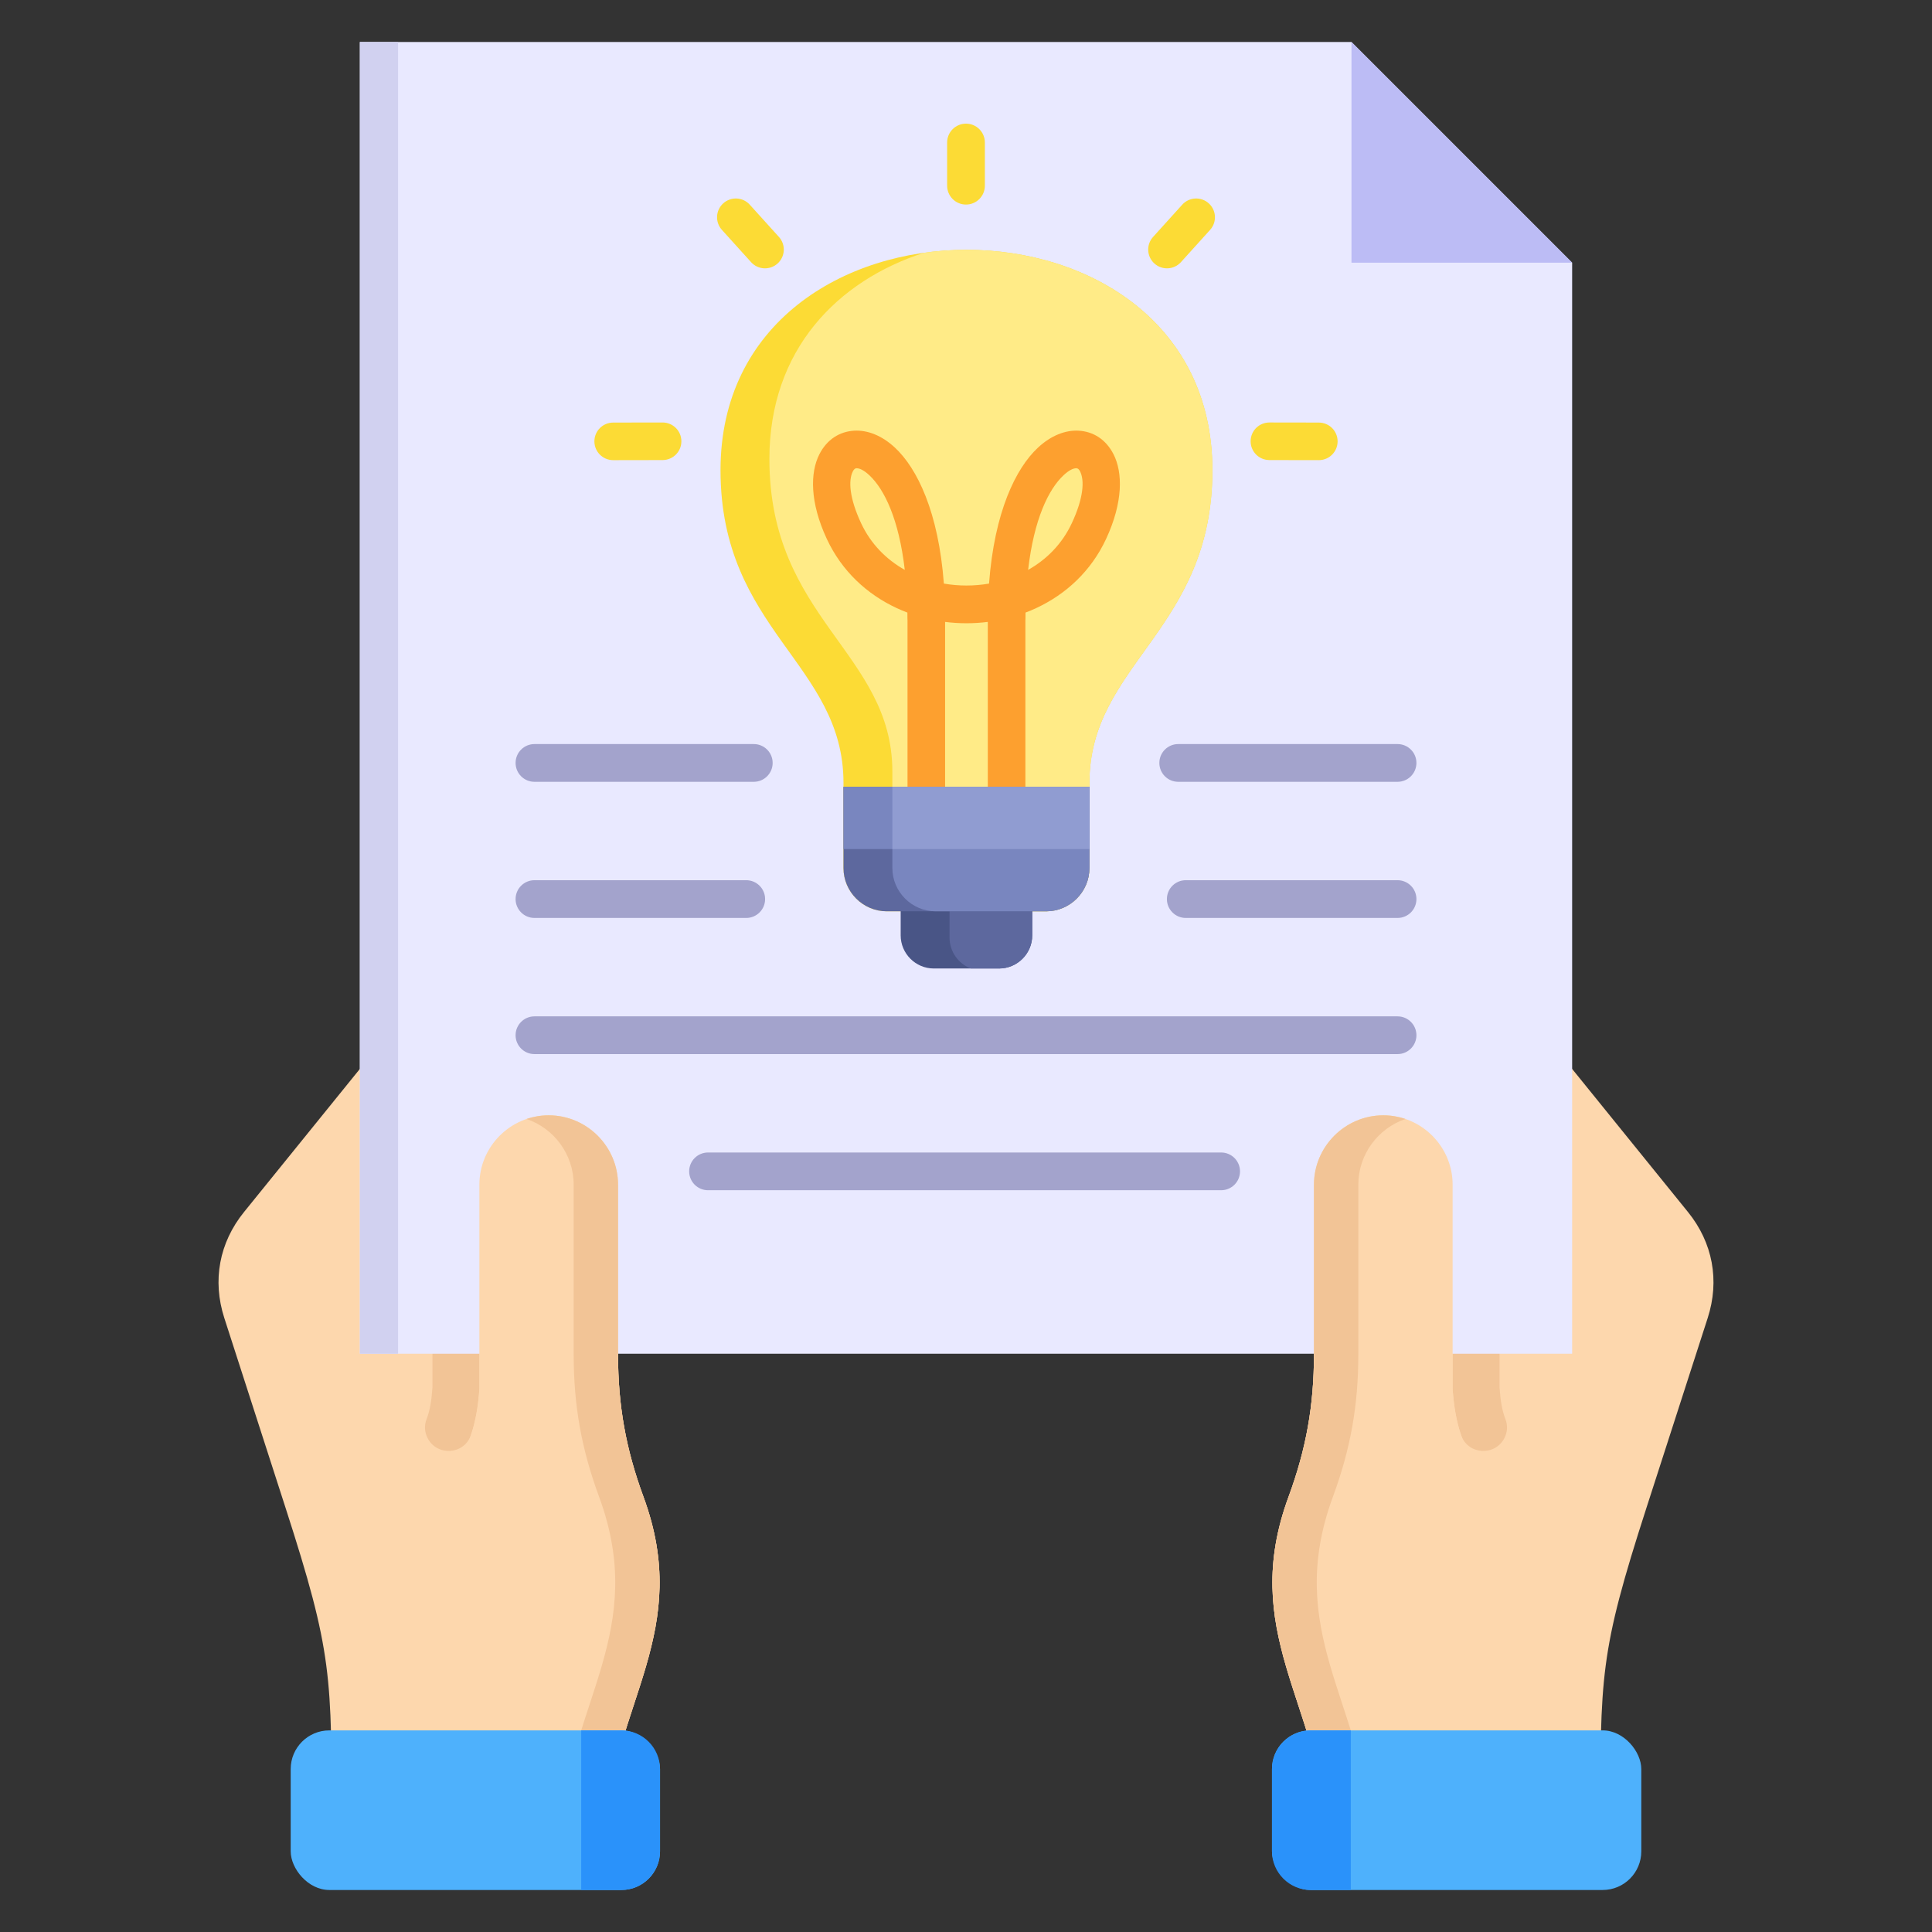 <svg id="Layer_1" viewBox="0 0 512 512" xmlns="http://www.w3.org/2000/svg" data-name="Layer 1"><rect x="0" y="0" width="512" height="512" fill="#333333" stroke="none"/><g fill-rule="evenodd"><path d="m416.584 283.22-31.625 30.722c0-10.105-8.267-18.373-18.372-18.373s-18.373 8.267-18.373 18.373v45.002c0 13.503-2.063 25.044-6.733 37.714-13.076 35.473 7.74 54.501 10.129 87.936l49.709-.016 22.796-.007c0-40.742-.277-46.281 12.236-85.06l16.21-50.236c3.205-9.933 1.337-19.965-5.231-28.077l-30.744-37.978z" fill="#fdd7ad"/><path d="m397.395 367.729c.281 3.706.676 6.064 1.547 8.327.653 1.696.568 3.404-.248 5.027-2.448 4.868-9.671 4.497-11.486-.744-1.176-3.397-1.926-7.452-2.25-12.163v-54.235l12.436-12.082v65.869z" fill="#f2c496"/><path d="m95.416 283.22 31.625 30.722c0-10.105 8.267-18.373 18.372-18.373s18.373 8.267 18.373 18.373v45.002c0 13.503 2.063 25.044 6.733 37.714 13.076 35.473-7.74 54.501-10.129 87.936l-49.709-.016-22.796-.007c0-40.742.277-46.281-12.236-85.06l-16.21-50.236c-3.205-9.933-1.337-19.965 5.231-28.077l30.744-37.978z" fill="#fdd7ad"/><path d="m114.605 367.729c-.281 3.706-.676 6.064-1.547 8.327-.653 1.696-.568 3.404.248 5.027 2.448 4.868 9.671 4.497 11.486-.744 1.176-3.397 1.926-7.452 2.25-12.163v-54.235l-12.436-12.082v65.869z" fill="#f2c496"/><path d="m416.635 69.614-58.481-58.482h-262.789v347.627h321.27z" fill="#e9e9ff"/><path d="m416.635 69.614h-58.481v-58.481z" fill="#bcbcf5"/><path d="m187.635 315.424c-2.761 0-5-2.239-5-5s2.239-5 5-5h135.981c2.761 0 5 2.239 5 5s-2.239 5-5 5zm10.126-82.159c2.761 0 5 2.239 5 5s-2.239 5-5 5h-56.126c-2.761 0-5-2.239-5-5s2.239-5 5-5zm2-36.079c2.761 0 5 2.239 5 5s-2.239 5-5 5h-58.126c-2.761 0-5-2.239-5-5s2.239-5 5-5zm112.479 10c-2.761 0-5-2.239-5-5s2.239-5 5-5h58.126c2.761 0 5 2.239 5 5s-2.239 5-5 5zm2 36.079c-2.761 0-5-2.239-5-5s2.239-5 5-5h56.126c2.761 0 5 2.239 5 5s-2.239 5-5 5zm-172.605 36.08c-2.761 0-5-2.239-5-5s2.239-5 5-5h228.731c2.761 0 5 2.239 5 5s-2.239 5-5 5z" fill="#a3a3cc"/><path d="m251 37.766c0-2.761 2.239-5 5-5s5 2.239 5 5v11.445c0 2.761-2.239 5-5 5s-5-2.239-5-5zm-88.5 84.179c-2.751 0-4.98-2.23-4.98-4.98s2.23-4.98 4.98-4.98l13.093-.021c2.75 0 4.98 2.23 4.98 4.98s-2.23 4.98-4.98 4.98l-13.093.022zm28.813-61.024c-1.844-2.038-1.687-5.187.352-7.031 2.038-1.844 5.186-1.687 7.031.351l7.731 8.554c1.844 2.038 1.687 5.187-.352 7.031s-5.186 1.687-7.031-.351zm158.187 51.063c2.75 0 4.98 2.23 4.98 4.98s-2.23 4.98-4.98 4.98l-13.093-.022c-2.75 0-4.98-2.23-4.98-4.98s2.23-4.98 4.98-4.98l13.093.021zm-36.195-57.743c1.844-2.038 4.993-2.196 7.031-.351s2.196 4.993.351 7.031l-7.731 8.554c-1.845 2.038-4.993 2.196-7.031.351s-2.196-4.993-.352-7.031l7.731-8.554z" fill="#fcdb35"/><path d="m288.708 230.036c0 6.308-5.162 11.47-11.47 11.47h-42.235c-6.309 0-11.47-5.162-11.47-11.47v-22.583c0-31.568-32.588-40.436-32.588-82.86 0-38.924 32.588-58.387 65.176-58.387s65.176 19.462 65.176 58.387c0 42.424-32.588 51.292-32.588 82.86v22.583z" fill="#fcdb35"/><path d="m288.708 230.036c0 6.308-5.162 11.47-11.47 11.47h-29.282c-6.308 0-11.47-5.162-11.47-11.47v-25.543c0-31.568-32.588-40.436-32.588-82.86 0-29.066 18.172-47.277 40.945-54.639 3.726-.523 7.502-.788 11.278-.788 32.588 0 65.176 19.462 65.176 58.387 0 42.424-32.588 51.292-32.588 82.86v22.583z" fill="#ffeb87"/><path d="m238.689 225.01h34.862v22.874c0 4.827-3.952 8.778-8.779 8.778h-17.305c-4.827 0-8.779-3.95-8.779-8.778v-22.874z" fill="#495586"/><path d="m251.642 225.01h21.909v22.874c0 4.827-3.952 8.778-8.779 8.778h-7.504c-3.282-1.274-5.627-4.471-5.627-8.189v-23.463z" fill="#5d689e"/><path d="m261.779 208.514v-43.701c-1.877.237-3.769.355-5.659.355s-3.782-.118-5.658-.355v43.701h-9.961v-44.32s-.019 0-.019 0c0-.625-.005-1.242-.013-1.851-.97-.367-1.927-.77-2.868-1.208-7.818-3.646-14.49-9.744-18.478-18.293-4.539-9.732-4.452-17.625-1.969-22.476 1.972-3.853 5.293-6.026 9.275-6.231 3.458-.179 7.249 1.243 10.745 4.499 5.873 5.469 11.531 17.011 12.961 36.024 1.971.34 3.977.511 5.985.511s4.015-.17 5.986-.511c1.43-19.013 7.088-30.555 12.961-36.024 3.497-3.256 7.288-4.677 10.745-4.499 3.982.205 7.303 2.378 9.275 6.231 2.483 4.851 2.57 12.745-1.969 22.476-3.988 8.55-10.661 14.647-18.478 18.293-.94.439-1.897.841-2.867 1.208-.008.609-.013 1.226-.013 1.851h-.02v44.32s-9.961 0-9.961 0zm20.084-82.576c-3.993 3.719-7.855 11.691-9.399 25.086 4.896-2.752 9.019-6.886 11.591-12.4 3.096-6.638 3.401-11.313 2.165-13.727-.258-.505-.585-.784-.916-.801-.854-.044-2.043.541-3.44 1.842zm-53.678 12.686c2.572 5.514 6.695 9.648 11.591 12.401-1.543-13.395-5.406-21.368-9.399-25.087-1.397-1.301-2.586-1.886-3.44-1.842-.331.017-.658.297-.916.801-1.236 2.415-.931 7.089 2.165 13.727z" fill="#fda02f"/><path d="m288.708 230.036c0 6.308-5.162 11.47-11.47 11.47h-42.236c-6.308 0-11.47-5.162-11.47-11.47v-21.523h65.176z" fill="#5d689e"/><path d="m288.708 230.036c0 6.303-5.153 11.462-11.455 11.47h-29.297c-6.308 0-11.47-5.162-11.47-11.47v-21.523h52.223v21.523z" fill="#7986bf"/></g><path d="m223.532 208.514h65.176v16.497h-65.176z" fill="#7986bf"/><path d="m236.485 208.514h52.223v16.497h-52.223z" fill="#909cd1"/><path d="m122.249 385.689 2.744 98.893 35.397.011c2.388-33.435 23.205-52.464 10.129-87.936-4.67-12.67-6.733-24.21-6.733-37.713v-45.002c0-10.105-8.267-18.373-18.372-18.373s-18.373 8.268-18.373 18.373v54.235c-.515 7.505-2.112 13.342-4.792 17.513z" fill="#fdd7ad" fill-rule="evenodd"/><path d="m160.391 484.594c2.388-33.435 23.205-52.464 10.129-87.936-4.67-12.67-6.733-24.21-6.733-37.713v-45.002c0-10.105-8.267-18.373-18.372-18.373-2.053 0-4.031.341-5.879.97 7.245 2.465 12.493 9.351 12.493 17.402v45.002c0 13.503 2.063 25.043 6.733 37.713 13.076 35.471-7.739 54.499-10.128 87.933z" fill="#f2c496" fill-rule="evenodd"/><rect fill="#4eb1fc" height="42.298" rx="10.24" width="97.871" x="77.04" y="458.57"/><path d="m154.027 500.868h10.644c5.632 0 10.24-4.608 10.24-10.24v-21.819c0-5.632-4.607-10.24-10.24-10.24h-10.644v42.298z" fill="#2a92fa" fill-rule="evenodd"/><path d="m389.751 385.689-2.744 98.893-35.397.011c-2.388-33.435-23.205-52.464-10.129-87.936 4.67-12.67 6.733-24.21 6.733-37.713v-45.002c0-10.105 8.267-18.373 18.372-18.373s18.373 8.268 18.373 18.373v54.235c.515 7.505 2.112 13.342 4.792 17.513z" fill="#fdd7ad" fill-rule="evenodd"/><path d="m351.609 484.594c-2.388-33.435-23.205-52.464-10.129-87.936 4.67-12.67 6.733-24.21 6.733-37.713v-45.002c0-10.105 8.267-18.373 18.372-18.373 2.053 0 4.031.341 5.879.97-7.245 2.465-12.493 9.351-12.493 17.402v45.002c0 13.503-2.063 25.043-6.733 37.713-13.076 35.471 7.739 54.499 10.128 87.933z" fill="#f2c496" fill-rule="evenodd"/><rect fill="#4eb1fc" height="42.298" rx="10.24" width="97.871" x="337.089" y="458.57"/><path d="m357.973 500.868h-10.644c-5.632 0-10.24-4.608-10.24-10.24v-21.819c0-5.632 4.607-10.24 10.24-10.24h10.644v42.298z" fill="#2a92fa" fill-rule="evenodd"/><path d="m95.365 11.132h10.121v347.627h-10.121z" fill="#d1d1f0"/></svg>
